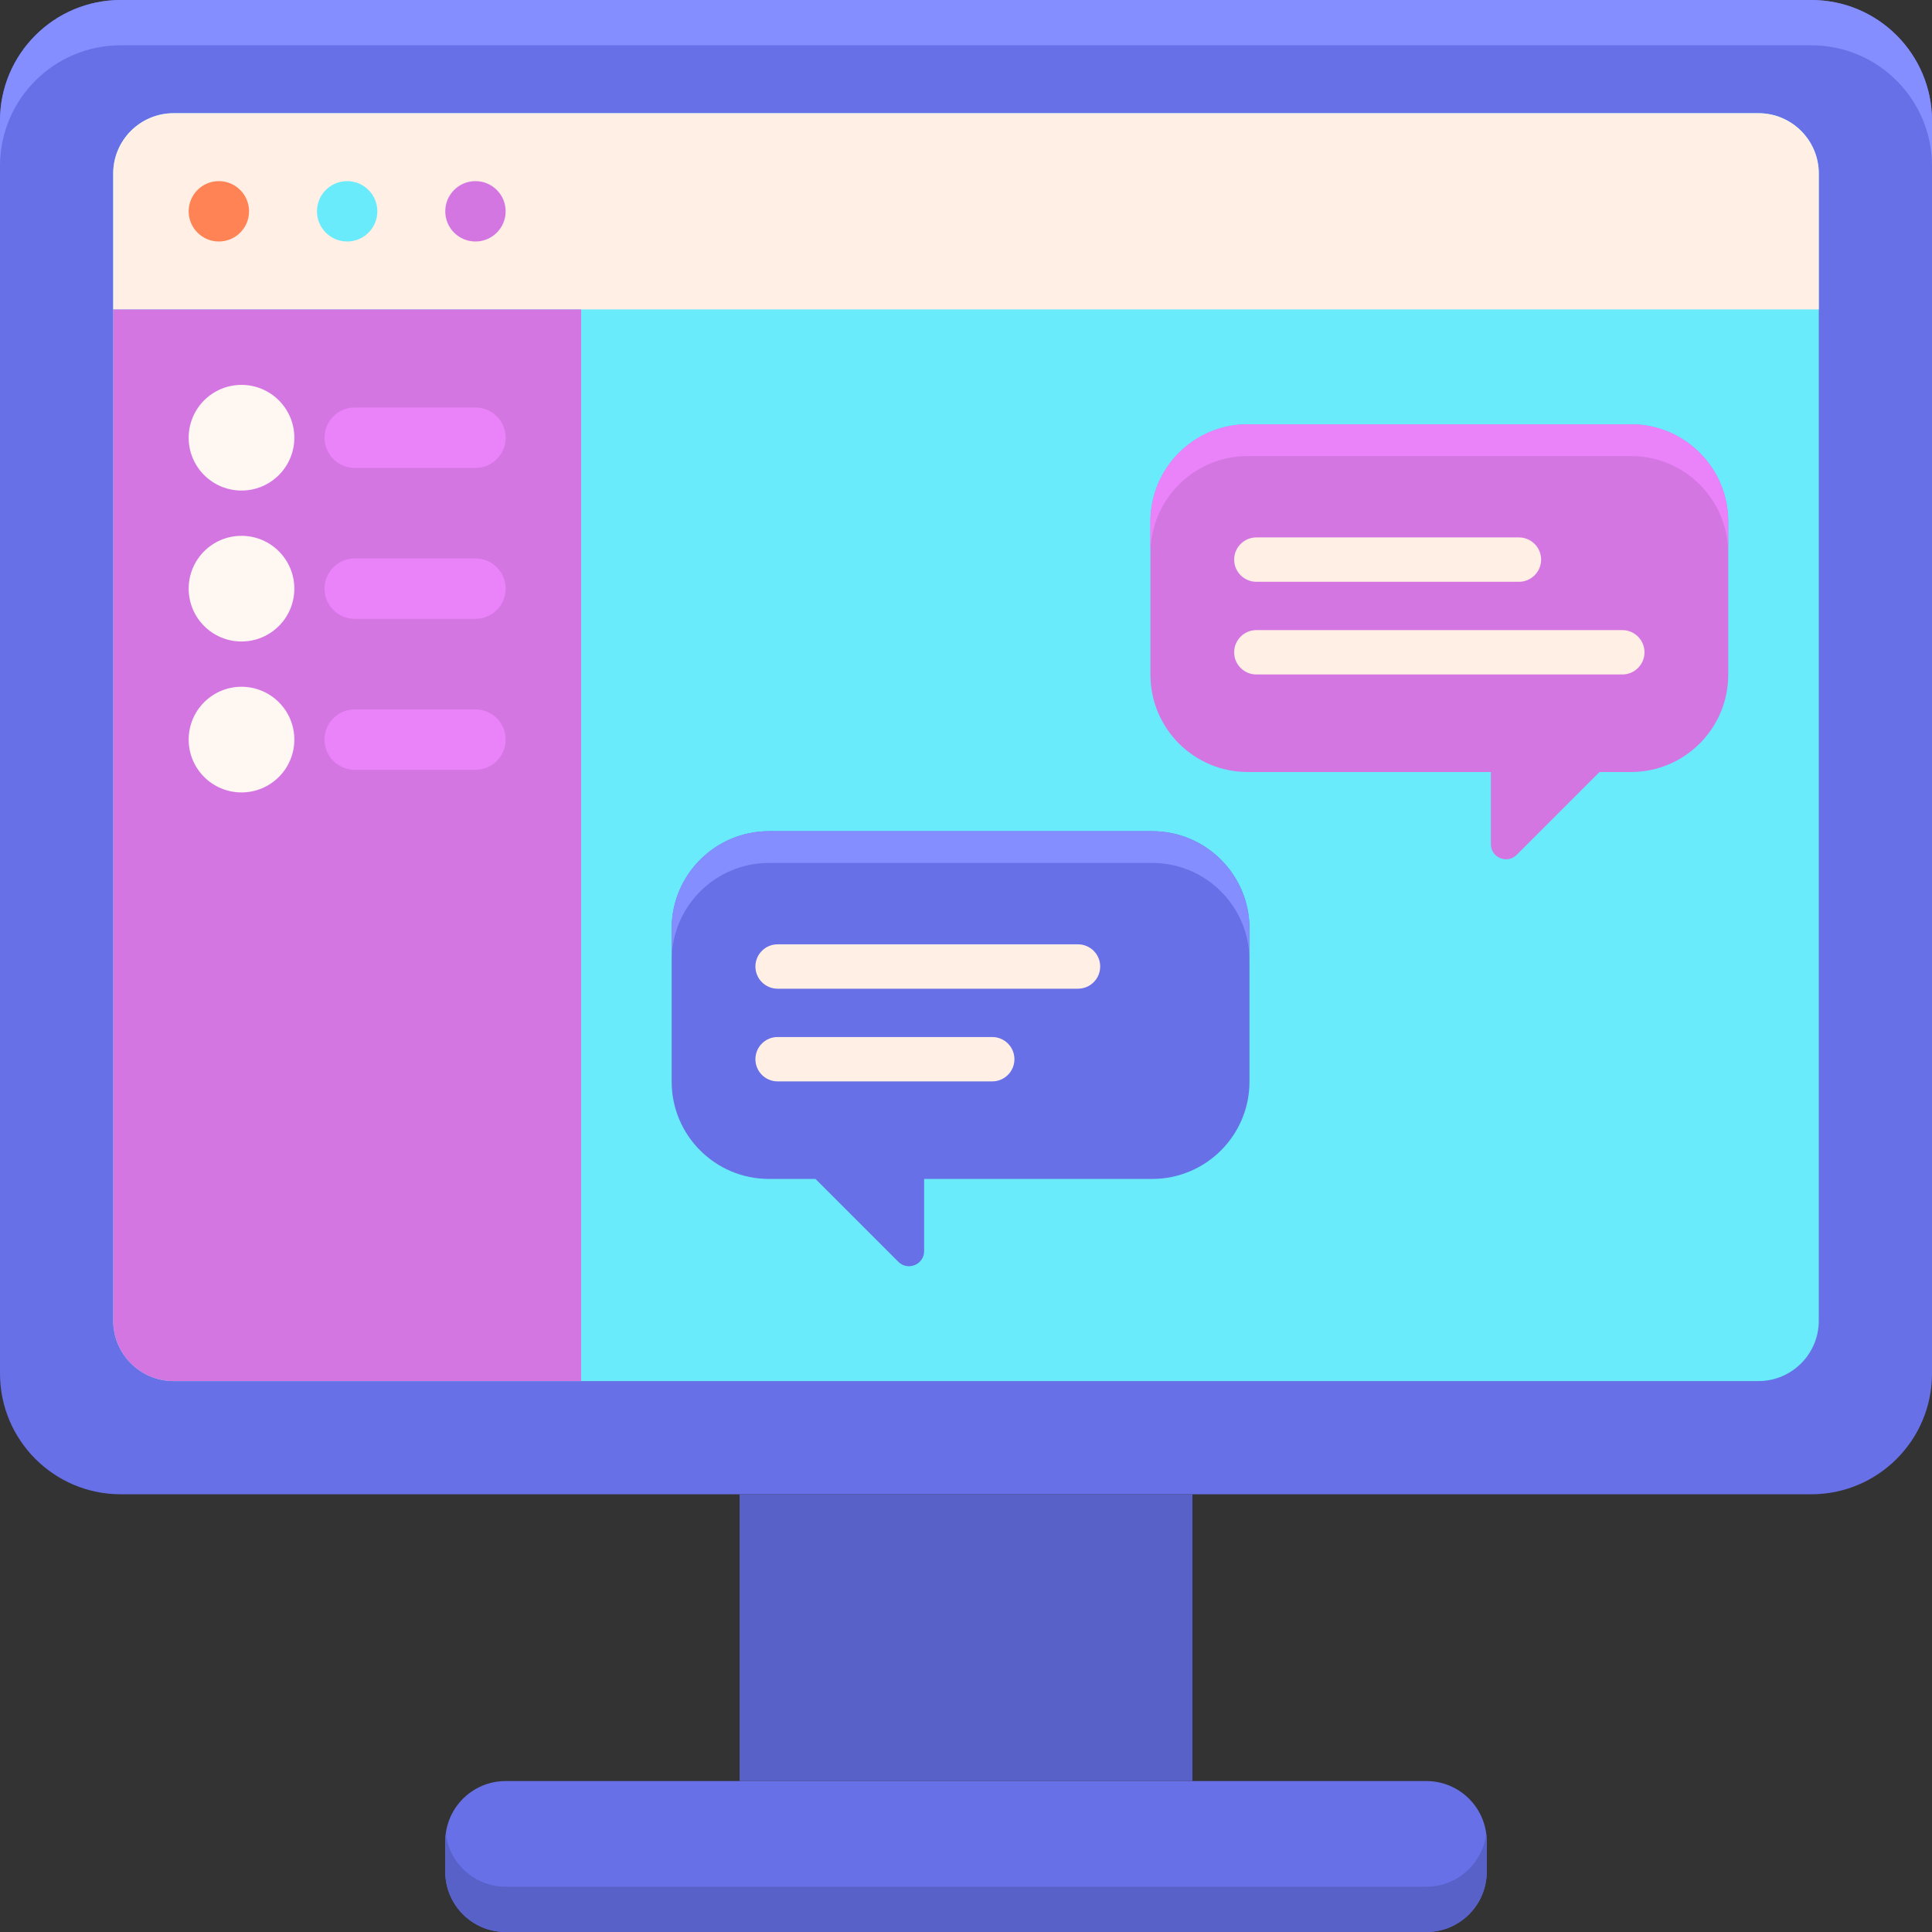 <?xml version="1.0" encoding="utf-8"?>
<!-- Generator: Adobe Illustrator 22.1.0, SVG Export Plug-In . SVG Version: 6.00 Build 0)  -->
<svg version="1.1" id="Layer_1" xmlns="http://www.w3.org/2000/svg" xmlns:xlink="http://www.w3.org/1999/xlink" x="0px" y="0px"
	 viewBox="0 0 256 256" style="enable-background:new 0 0 256 256;" xml:space="preserve">
<rect x="0" y="0" width="256" height="256" fill="#333333" stroke="none"/>
<style type="text/css">
	.st0{fill:#231F20;}
	.st1{fill:#FFEFE4;}
	.st2{fill:#69EBFC;}
	.st3{fill:#5FD4E3;}
	.st4{fill:#A1F1FC;}
	.st5{fill:#D476E2;}
	.st6{fill:#B665C2;}
	.st7{fill:#EA82FA;}
	.st8{fill:#FFF7F2;}
	.st9{fill:#FF8354;}
	.st10{fill:#FFA172;}
	.st11{fill:#6770E6;}
	.st12{fill:#5861C7;}
	.st13{fill:#E0734A;}
	.st14{fill:#EDD4C2;}
	.st15{fill:#CC6944;}
	.st16{fill:#858EFF;}
	.st17{fill:#C76642;}
	.st18{fill:#FFFFFF;}
	.st19{fill:#FFDEC7;}
	.st20{fill:#4E56B0;}
	.st21{fill:#94529E;}
	.st22{fill:#41B6C5;}
	.st23{fill:#9847A4;}
	.st24{fill:#C2552C;}
	.st25{fill:#CFB6A4;}
</style>
<g>
	<path class="st11" d="M240,198H16c-8.837,0-16-7.163-16-16V16C0,7.163,7.163,0,16,0h224c8.837,0,16,7.163,16,16v166
		C256,190.837,248.837,198,240,198z"/>
	<path class="st16" d="M240,0H16C7.163,0,0,7.163,0,16v6C0,13.163,7.163,6,16,6h224c8.837,0,16,7.163,16,16v-6
		C256,7.163,248.837,0,240,0z"/>
	<path class="st2" d="M15,175V23c0-4.418,3.582-8,8-8h210c4.418,0,8,3.582,8,8v152c0,4.418-3.582,8-8,8H23
		C18.582,183,15,179.418,15,175z"/>
	<path class="st1" d="M15,41V23c0-4.418,3.582-8,8-8h210c4.418,0,8,3.582,8,8v18H15z"/>
	<path class="st11" d="M189,256H67c-4.418,0-8-3.582-8-8v-4c0-4.418,3.582-8,8-8h122c4.418,0,8,3.582,8,8v4
		C197,252.418,193.418,256,189,256z"/>
	<path class="st12" d="M189,250H67c-4.079,0-7.438-3.055-7.931-7c-0.041,0.328-0.069,0.661-0.069,1v4c0,4.418,3.582,8,8,8h122
		c4.418,0,8-3.582,8-8v-4c0-0.339-0.028-0.672-0.069-1C196.438,246.945,193.079,250,189,250z"/>
	<rect x="98" y="198" class="st12" width="60" height="38"/>
	<circle class="st9" cx="29" cy="28" r="4"/>
	<circle class="st2" cx="46" cy="28" r="4"/>
	<circle class="st5" cx="63" cy="28" r="4"/>
	<path class="st5" d="M216.103,56.219h-50.769c-7.123,0-12.897,5.774-12.897,12.897V89.4c0,7.123,5.774,12.897,12.897,12.897h32.213
		v9.557c0,1.786,2.16,2.681,3.423,1.418l10.975-10.975h4.159c7.123,0,12.897-5.774,12.897-12.897V69.115
		C229,61.993,223.226,56.219,216.103,56.219z"/>
	<path class="st7" d="M165.334,56.219h50.769c7.123,0,12.897,5.774,12.897,12.897v4.207c0-7.123-5.774-12.897-12.897-12.897h-50.769
		c-7.123,0-12.897,5.774-12.897,12.897l0-4.207C152.438,61.993,158.212,56.219,165.334,56.219z"/>
	<path class="st1" d="M201.266,77.09h-34.792c-1.623,0-2.939-1.316-2.939-2.939v0c0-1.623,1.316-2.939,2.939-2.939h34.792
		c1.623,0,2.939,1.316,2.939,2.939v0C204.204,75.774,202.889,77.09,201.266,77.09z"/>
	<path class="st1" d="M214.964,83.493h-25.715h-6.541h-16.235c-1.623,0-2.939,1.316-2.939,2.939c0,1.623,1.316,2.939,2.939,2.939
		h16.235h6.541h25.715c1.623,0,2.939-1.316,2.939-2.939C217.903,84.809,216.587,83.493,214.964,83.493z"/>
	<path class="st11" d="M101.897,110.137h50.769c7.123,0,12.897,5.774,12.897,12.897l0,20.285c0,7.123-5.774,12.897-12.897,12.897
		h-30.213v9.557c0,1.786-2.16,2.681-3.423,1.418l-10.975-10.975h-6.159c-7.123,0-12.897-5.774-12.897-12.897v-20.285
		C89,115.911,94.774,110.137,101.897,110.137z"/>
	<path class="st16" d="M152.666,110.137h-50.769c-7.123,0-12.897,5.774-12.897,12.897v4.207c0-7.123,5.774-12.897,12.897-12.897
		h50.769c7.123,0,12.897,5.774,12.897,12.897v-4.207C165.562,115.911,159.788,110.137,152.666,110.137z"/>
	<path class="st1" d="M142.841,131.007h-39.805c-1.623,0-2.939-1.316-2.939-2.939v0c0-1.623,1.316-2.939,2.939-2.939h39.805
		c1.623,0,2.939,1.316,2.939,2.939v0C145.779,129.692,144.464,131.007,142.841,131.007z"/>
	<path class="st1" d="M131.477,137.411h-28.441c-1.623,0-2.939,1.316-2.939,2.939c0,1.623,1.316,2.939,2.939,2.939h28.441
		c1.623,0,2.939-1.316,2.939-2.939C134.415,138.727,133.1,137.411,131.477,137.411z"/>
	<path class="st5" d="M77,183H23c-4.418,0-8-3.582-8-8V41h62V183z"/>
	<path class="st7" d="M47,54h16c2.209,0,4,1.791,4,4v0c0,2.209-1.791,4-4,4H47c-2.209,0-4-1.791-4-4v0C43,55.791,44.791,54,47,54z"
		/>
	<circle class="st8" cx="32" cy="58" r="7"/>
	<path class="st7" d="M47,74h16c2.209,0,4,1.791,4,4v0c0,2.209-1.791,4-4,4H47c-2.209,0-4-1.791-4-4v0C43,75.791,44.791,74,47,74z"
		/>
	<circle class="st8" cx="32" cy="78" r="7"/>
	<path class="st7" d="M47,94h16c2.209,0,4,1.791,4,4v0c0,2.209-1.791,4-4,4H47c-2.209,0-4-1.791-4-4v0C43,95.791,44.791,94,47,94z"
		/>
	<circle class="st8" cx="32" cy="98" r="7"/>
</g>
</svg>
